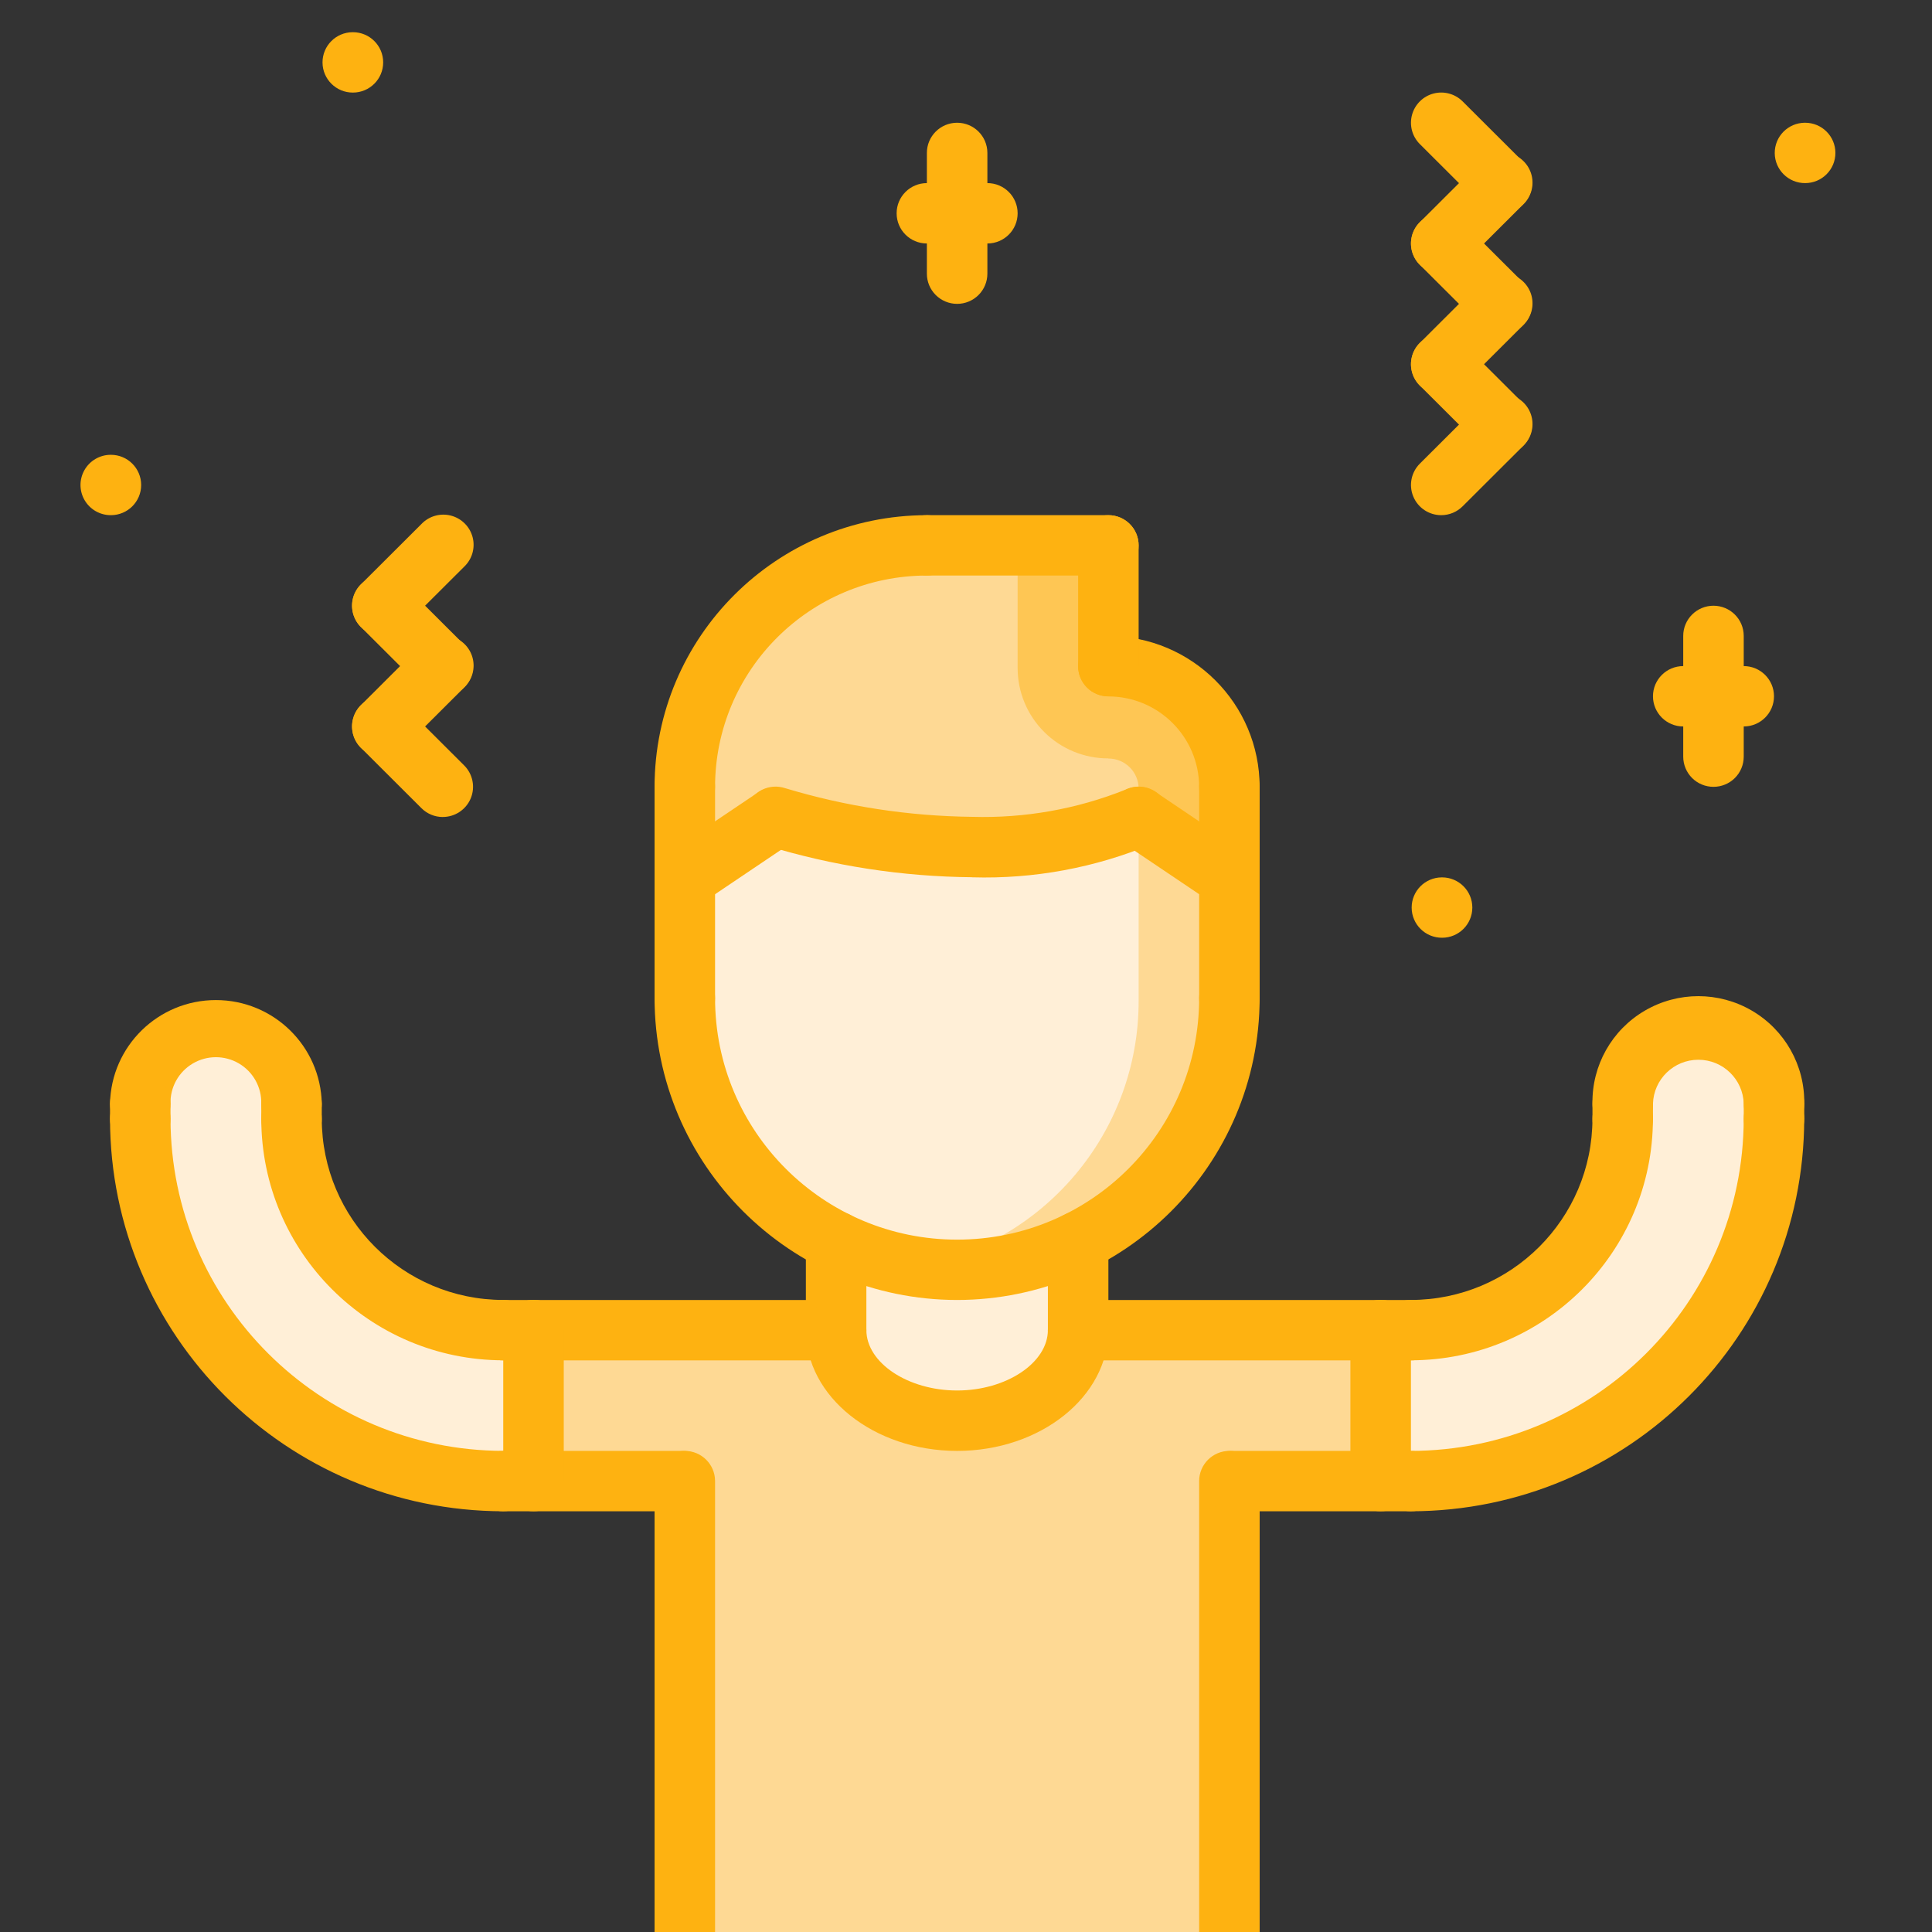 <svg width="120" height="120" viewBox="0 0 120 120" fill="none" xmlns="http://www.w3.org/2000/svg">
<rect x="0" y="0" width="120" height="120" fill="#333333" stroke="none"/>
<g clip-path="url(#clip0_1383_5327)">
<path d="M51.933 82.736V77.224C56.667 79.573 62.231 79.573 66.965 77.224V82.736C66.965 85.847 63.601 88.36 59.449 88.36C55.297 88.36 51.933 85.85 51.933 82.736Z" fill="#FFEFD7"/>
<path d="M48.172 50.862L42.535 54.67V48.988C42.534 45.01 44.117 41.194 46.937 38.381C49.756 35.568 53.58 33.989 57.568 33.99H68.842V41.482C70.836 41.481 72.748 42.271 74.157 43.678C75.567 45.084 76.359 46.992 76.358 48.981V54.664L70.721 50.847C67.447 52.194 63.925 52.833 60.385 52.722C56.245 52.681 52.131 52.05 48.17 50.847L48.172 50.862Z" fill="#FED994"/>
<path d="M110.186 68.676V69.615C110.187 75.582 107.812 81.305 103.583 85.524C99.354 89.743 93.618 92.113 87.637 92.112H85.756V82.736H87.635C91.124 82.738 94.471 81.356 96.938 78.895C99.406 76.433 100.791 73.094 100.788 69.612V68.674C100.751 66.975 101.638 65.389 103.107 64.529C104.576 63.668 106.396 63.668 107.865 64.529C109.334 65.389 110.221 66.975 110.184 68.674L110.186 68.676Z" fill="#FFEFD7"/>
<path d="M51.93 82.736C51.93 85.848 55.294 88.36 59.447 88.36C63.598 88.36 66.963 85.848 66.963 82.736H85.753V92.11H76.36V120.233H42.535V92.11H33.14V82.736H51.93Z" fill="#FED994"/>
<path d="M76.36 54.673V62.116C76.36 71.435 68.788 78.99 59.448 78.99C50.107 78.99 42.535 71.435 42.535 62.116V54.673L48.172 50.856C52.133 52.059 56.247 52.69 60.387 52.731C63.927 52.842 67.45 52.203 70.723 50.856L76.36 54.673Z" fill="#FFEFD7"/>
<path d="M70.723 50.865V62.111C70.755 70.353 64.779 77.396 56.627 78.726C61.541 79.608 66.594 78.26 70.41 75.047C74.227 71.835 76.41 67.093 76.365 62.111V54.673L70.723 50.865Z" fill="#FED994"/>
<path d="M33.142 82.736V92.109H31.261C25.28 92.111 19.544 89.741 15.315 85.522C11.086 81.302 8.711 75.579 8.712 69.612V68.674C8.675 66.975 9.562 65.389 11.031 64.529C12.499 63.668 14.32 63.668 15.789 64.529C17.258 65.389 18.145 66.975 18.107 68.674V69.612C18.105 73.094 19.49 76.433 21.957 78.895C24.424 81.356 27.771 82.738 31.261 82.736H33.142Z" fill="#FFEFD7"/>
<path d="M68.844 47.113C69.882 47.113 70.723 47.952 70.723 48.988V50.862L76.36 54.679V48.988C76.361 46.999 75.569 45.091 74.16 43.684C72.75 42.278 70.838 41.488 68.844 41.489V33.99H63.207V41.482C63.204 42.975 63.797 44.407 64.855 45.462C65.913 46.518 67.348 47.109 68.844 47.106V47.113Z" fill="#FEC654"/>
<path d="M59.446 80.744C49.074 80.732 40.668 72.346 40.656 61.997C40.656 60.961 41.497 60.122 42.535 60.122C43.573 60.122 44.414 60.961 44.414 61.997C44.414 70.281 51.145 76.996 59.447 76.996C67.75 76.996 74.481 70.281 74.481 61.997C74.481 60.961 75.322 60.122 76.36 60.122C77.398 60.122 78.239 60.961 78.239 61.997C78.227 72.347 69.82 80.733 59.446 80.744Z" fill="#FEB211"/>
<path d="M42.535 63.869C42.036 63.87 41.558 63.673 41.206 63.321C40.853 62.969 40.655 62.492 40.656 61.995V48.871C40.656 47.836 41.497 46.997 42.535 46.997C43.573 46.997 44.414 47.836 44.414 48.871V61.995C44.414 62.492 44.217 62.969 43.864 63.321C43.512 63.673 43.033 63.87 42.535 63.869Z" fill="#FEB211"/>
<path d="M76.361 63.869C75.862 63.87 75.384 63.672 75.031 63.321C74.679 62.969 74.481 62.492 74.481 61.994V48.869C74.481 47.834 75.323 46.994 76.361 46.994C77.398 46.994 78.24 47.834 78.24 48.869V61.994C78.24 62.492 78.042 62.969 77.69 63.321C77.337 63.672 76.859 63.87 76.361 63.869Z" fill="#FEB211"/>
<path d="M42.535 122C42.035 122.001 41.555 121.802 41.202 121.449C40.849 121.095 40.653 120.615 40.656 120.116V91.993C40.656 90.957 41.497 90.118 42.535 90.118C43.573 90.118 44.414 90.957 44.414 91.993V120.116C44.414 120.614 44.217 121.091 43.864 121.443C43.512 121.795 43.033 121.992 42.535 121.991V122Z" fill="#FEB211"/>
<path d="M76.361 122C75.86 122.001 75.381 121.802 75.028 121.449C74.675 121.095 74.478 120.615 74.481 120.116V91.993C74.481 90.957 75.323 90.118 76.361 90.118C77.398 90.118 78.24 90.957 78.24 91.993V120.116C78.24 120.614 78.042 121.091 77.69 121.443C77.337 121.795 76.859 121.992 76.361 121.991V122Z" fill="#FEB211"/>
<path d="M51.933 84.494C51.434 84.494 50.956 84.297 50.603 83.945C50.251 83.594 50.053 83.116 50.054 82.619V77.116C50.054 76.081 50.895 75.241 51.933 75.241C52.971 75.241 53.812 76.081 53.812 77.116V82.624C53.812 83.121 53.615 83.598 53.262 83.95C52.91 84.302 52.431 84.499 51.933 84.498V84.494Z" fill="#FEB211"/>
<path d="M66.965 84.494C66.466 84.494 65.988 84.297 65.636 83.945C65.283 83.594 65.085 83.116 65.086 82.619V77.116C65.086 76.081 65.927 75.241 66.965 75.241C68.003 75.241 68.844 76.081 68.844 77.116V82.624C68.845 83.121 68.647 83.598 68.294 83.95C67.942 84.302 67.463 84.499 66.965 84.498V84.494Z" fill="#FEB211"/>
<path d="M87.635 84.491C86.597 84.491 85.756 83.652 85.756 82.617C85.756 81.581 86.597 80.742 87.635 80.742C93.859 80.736 98.903 75.703 98.909 69.493C98.909 68.458 99.751 67.619 100.788 67.619C101.826 67.619 102.667 68.458 102.667 69.493C102.657 77.772 95.933 84.481 87.635 84.491Z" fill="#FEB211"/>
<path d="M87.635 93.868C86.597 93.868 85.756 93.028 85.756 91.993C85.756 90.957 86.597 90.118 87.635 90.118C99.043 90.1 108.286 80.877 108.305 69.496C108.305 68.46 109.146 67.621 110.184 67.621C111.221 67.621 112.063 68.46 112.063 69.496C112.047 82.949 101.119 93.852 87.635 93.868Z" fill="#FEB211"/>
<path d="M110.186 70.432C109.687 70.433 109.209 70.235 108.856 69.883C108.504 69.532 108.306 69.055 108.307 68.557C108.263 67.035 107.014 65.823 105.488 65.823C103.962 65.823 102.713 67.035 102.669 68.557C102.669 69.227 102.311 69.846 101.73 70.181C101.148 70.516 100.432 70.516 99.851 70.181C99.269 69.846 98.911 69.227 98.911 68.557C98.867 66.184 100.111 63.972 102.164 62.773C104.217 61.573 106.759 61.573 108.812 62.773C110.865 63.972 112.109 66.184 112.065 68.557C112.065 69.055 111.868 69.532 111.515 69.883C111.162 70.235 110.684 70.433 110.186 70.432Z" fill="#FEB211"/>
<path d="M110.186 71.371C109.687 71.371 109.209 71.174 108.856 70.822C108.504 70.471 108.306 69.993 108.307 69.496V68.557C108.307 67.522 109.148 66.683 110.186 66.683C111.223 66.683 112.065 67.522 112.065 68.557V69.496C112.065 69.993 111.868 70.471 111.515 70.822C111.163 71.174 110.684 71.371 110.186 71.371Z" fill="#FEB211"/>
<path d="M100.79 71.371C100.292 71.371 99.813 71.174 99.461 70.822C99.108 70.471 98.91 69.993 98.911 69.496V68.557C98.911 67.522 99.752 66.683 100.79 66.683C101.828 66.683 102.669 67.522 102.669 68.557V69.496C102.67 69.993 102.472 70.471 102.12 70.822C101.767 71.174 101.289 71.371 100.79 71.371Z" fill="#FEB211"/>
<path d="M87.635 84.496H66.965C65.927 84.496 65.086 83.657 65.086 82.621C65.086 81.586 65.927 80.747 66.965 80.747H87.635C88.672 80.747 89.514 81.586 89.514 82.621C89.514 83.657 88.672 84.496 87.635 84.496Z" fill="#FEB211"/>
<path d="M87.635 93.868H76.482C75.444 93.868 74.603 93.028 74.603 91.993C74.603 90.957 75.444 90.118 76.482 90.118H87.635C88.673 90.118 89.514 90.957 89.514 91.993C89.514 93.028 88.673 93.868 87.635 93.868Z" fill="#FEB211"/>
<path d="M31.261 84.491C22.962 84.481 16.238 77.772 16.228 69.493C16.228 68.458 17.069 67.619 18.107 67.619C19.145 67.619 19.986 68.458 19.986 69.493C19.992 75.703 25.036 80.736 31.261 80.742C32.298 80.742 33.139 81.581 33.139 82.617C33.139 83.652 32.298 84.491 31.261 84.491Z" fill="#FEB211"/>
<path d="M31.261 93.868C17.776 93.851 6.848 82.948 6.833 69.493C6.833 68.458 7.674 67.619 8.712 67.619C9.75 67.619 10.591 68.458 10.591 69.493C10.61 80.875 19.853 90.097 31.261 90.116C32.298 90.116 33.14 90.955 33.14 91.99C33.14 93.026 32.298 93.865 31.261 93.865V93.868Z" fill="#FEB211"/>
<path d="M18.107 70.432C17.609 70.433 17.131 70.235 16.778 69.883C16.425 69.532 16.228 69.055 16.228 68.557C16.257 67.534 15.726 66.575 14.842 66.055C13.959 65.534 12.861 65.534 11.977 66.055C11.093 66.575 10.562 67.534 10.591 68.557C10.591 69.593 9.75 70.432 8.712 70.432C7.674 70.432 6.833 69.593 6.833 68.557C6.899 64.981 9.824 62.116 13.41 62.116C16.995 62.116 19.92 64.981 19.986 68.557C19.987 69.055 19.789 69.532 19.437 69.883C19.084 70.235 18.606 70.433 18.107 70.432Z" fill="#FEB211"/>
<path d="M8.712 71.371C8.214 71.371 7.735 71.174 7.383 70.822C7.03 70.471 6.832 69.993 6.833 69.496V68.557C6.833 67.522 7.674 66.683 8.712 66.683C9.75 66.683 10.591 67.522 10.591 68.557V69.496C10.592 69.993 10.394 70.471 10.041 70.822C9.689 71.174 9.211 71.371 8.712 71.371Z" fill="#FEB211"/>
<path d="M18.107 71.371C17.608 71.371 17.13 71.174 16.778 70.822C16.425 70.471 16.227 69.993 16.228 69.496V68.557C16.228 67.522 17.069 66.683 18.107 66.683C19.145 66.683 19.986 67.522 19.986 68.557V69.496C19.987 69.993 19.789 70.471 19.436 70.822C19.084 71.174 18.606 71.371 18.107 71.371Z" fill="#FEB211"/>
<path d="M51.931 84.496H31.261C30.223 84.496 29.382 83.657 29.382 82.621C29.382 81.586 30.223 80.747 31.261 80.747H51.931C52.968 80.747 53.81 81.586 53.81 82.621C53.81 83.657 52.968 84.496 51.931 84.496Z" fill="#FEB211"/>
<path d="M42.414 93.868H31.261C30.223 93.868 29.382 93.028 29.382 91.993C29.382 90.957 30.223 90.118 31.261 90.118H42.414C43.452 90.118 44.293 90.957 44.293 91.993C44.293 93.028 43.452 93.868 42.414 93.868Z" fill="#FEB211"/>
<path d="M76.36 50.744C75.862 50.744 75.383 50.547 75.031 50.195C74.678 49.843 74.481 49.366 74.481 48.869C74.471 45.769 71.951 43.26 68.844 43.256C67.806 43.256 66.965 42.416 66.965 41.381C66.965 40.346 67.806 39.506 68.844 39.506C74.03 39.511 78.233 43.704 78.239 48.878C78.24 49.375 78.042 49.852 77.689 50.204C77.337 50.556 76.859 50.753 76.36 50.753V50.744Z" fill="#FEB211"/>
<path d="M68.844 43.247C68.345 43.248 67.867 43.05 67.514 42.699C67.162 42.347 66.964 41.87 66.965 41.372V33.873C66.965 32.838 67.806 31.998 68.844 31.998C69.882 31.998 70.723 32.838 70.723 33.873V41.372C70.724 41.87 70.526 42.347 70.173 42.699C69.821 43.05 69.342 43.248 68.844 43.247Z" fill="#FEB211"/>
<path d="M42.535 50.746C42.036 50.747 41.558 50.549 41.206 50.198C40.853 49.846 40.655 49.369 40.656 48.871C40.667 39.557 48.232 32.01 57.567 31.998C58.605 31.998 59.446 32.838 59.446 33.873C59.446 34.909 58.605 35.748 57.567 35.748C50.307 35.758 44.424 41.628 44.414 48.871C44.414 49.369 44.217 49.846 43.864 50.198C43.512 50.549 43.033 50.747 42.535 50.746Z" fill="#FEB211"/>
<path d="M76.358 56.417C75.984 56.417 75.618 56.305 75.307 56.096L69.67 52.3C69.113 51.925 68.799 51.283 68.846 50.614C68.893 49.946 69.293 49.353 69.897 49.059C70.5 48.766 71.215 48.816 71.772 49.19L77.402 52.987C78.091 53.447 78.397 54.303 78.154 55.094C77.912 55.885 77.178 56.423 76.349 56.42L76.358 56.417Z" fill="#FEB211"/>
<path d="M60.387 54.487C56.045 54.45 51.731 53.786 47.58 52.515C46.595 52.189 46.061 51.128 46.388 50.144C46.715 49.161 47.778 48.628 48.764 48.954C52.535 50.093 56.448 50.692 60.387 50.735C63.638 50.83 66.873 50.258 69.893 49.053C70.496 48.756 71.212 48.801 71.772 49.174C72.332 49.546 72.65 50.188 72.607 50.858C72.564 51.528 72.165 52.123 71.562 52.421C68.028 53.898 64.218 54.604 60.387 54.491V54.487Z" fill="#FEB211"/>
<path d="M42.538 56.415C41.711 56.416 40.981 55.878 40.739 55.09C40.497 54.301 40.8 53.448 41.484 52.986L47.121 49.192C47.982 48.648 49.119 48.886 49.688 49.729C50.258 50.571 50.051 51.712 49.223 52.304L43.589 56.098C43.277 56.306 42.912 56.416 42.538 56.415Z" fill="#FEB211"/>
<path d="M68.844 35.748H57.57C56.532 35.748 55.691 34.909 55.691 33.873C55.691 32.838 56.532 31.998 57.57 31.998H68.844C69.882 31.998 70.723 32.838 70.723 33.873C70.723 34.909 69.882 35.748 68.844 35.748Z" fill="#FEB211"/>
<path d="M23.744 39.498C22.985 39.497 22.301 39.04 22.01 38.34C21.72 37.64 21.88 36.834 22.417 36.298L26.175 32.549C26.645 32.055 27.346 31.855 28.007 32.025C28.668 32.196 29.184 32.71 29.356 33.369C29.527 34.028 29.327 34.728 28.832 35.198L25.074 38.947C24.723 39.3 24.245 39.498 23.747 39.498H23.744Z" fill="#FEB211"/>
<path d="M27.503 43.245C27.004 43.245 26.526 43.047 26.175 42.694L22.417 38.945C21.942 38.471 21.756 37.781 21.93 37.134C22.104 36.487 22.611 35.981 23.259 35.808C23.908 35.635 24.6 35.82 25.074 36.293L28.832 40.043C29.369 40.579 29.529 41.385 29.239 42.085C28.948 42.785 28.264 43.242 27.505 43.242L27.503 43.245Z" fill="#FEB211"/>
<path d="M23.744 46.998C22.985 46.998 22.301 46.541 22.01 45.841C21.72 45.141 21.88 44.335 22.417 43.799L26.175 40.05C26.645 39.556 27.346 39.356 28.007 39.526C28.668 39.697 29.184 40.211 29.356 40.87C29.527 41.529 29.327 42.229 28.832 42.699L25.074 46.448C24.723 46.8 24.245 46.998 23.747 46.998H23.744Z" fill="#FEB211"/>
<path d="M27.503 50.746C27.004 50.746 26.526 50.548 26.175 50.196L22.417 46.446C21.942 45.973 21.756 45.282 21.93 44.635C22.104 43.988 22.611 43.483 23.259 43.309C23.908 43.136 24.6 43.321 25.074 43.795L28.832 47.544C29.369 48.081 29.529 48.886 29.239 49.586C28.948 50.286 28.264 50.743 27.505 50.744L27.503 50.746Z" fill="#FEB211"/>
<path d="M89.516 24.5C88.756 24.499 88.072 24.042 87.782 23.342C87.491 22.642 87.651 21.836 88.188 21.3L91.946 17.55C92.416 17.057 93.118 16.857 93.779 17.027C94.439 17.198 94.956 17.712 95.127 18.371C95.299 19.03 95.098 19.73 94.604 20.2L90.846 23.949C90.494 24.302 90.016 24.499 89.518 24.5H89.516Z" fill="#FEB211"/>
<path d="M93.274 20.747C92.776 20.747 92.298 20.549 91.946 20.197L88.188 16.448C87.713 15.974 87.528 15.284 87.702 14.637C87.876 13.99 88.382 13.484 89.031 13.311C89.679 13.138 90.371 13.323 90.846 13.796L94.604 17.546C95.141 18.082 95.301 18.888 95.01 19.588C94.72 20.288 94.036 20.744 93.276 20.745L93.274 20.747Z" fill="#FEB211"/>
<path d="M89.516 31.998C88.756 31.998 88.072 31.541 87.782 30.841C87.491 30.141 87.651 29.335 88.188 28.799L91.946 25.05C92.416 24.556 93.118 24.356 93.779 24.526C94.439 24.697 94.956 25.211 95.127 25.87C95.299 26.529 95.098 27.229 94.604 27.699L90.846 31.448C90.494 31.8 90.016 31.998 89.518 31.998H89.516Z" fill="#FEB211"/>
<path d="M93.274 28.247C92.776 28.247 92.298 28.049 91.946 27.696L88.188 23.947C87.713 23.473 87.528 22.783 87.702 22.136C87.876 21.489 88.382 20.983 89.031 20.81C89.679 20.637 90.371 20.822 90.846 21.295L94.604 25.045C95.141 25.581 95.301 26.387 95.01 27.087C94.72 27.787 94.036 28.244 93.276 28.244L93.274 28.247Z" fill="#FEB211"/>
<path d="M89.516 17C88.756 17 88.072 16.543 87.782 15.843C87.491 15.143 87.651 14.337 88.188 13.801L91.946 10.052C92.416 9.558 93.118 9.358 93.779 9.528C94.439 9.698 94.956 10.213 95.127 10.872C95.299 11.531 95.098 12.231 94.604 12.701L90.844 16.453C90.492 16.804 90.014 17.001 89.516 17Z" fill="#FEB211"/>
<path d="M93.274 13.248C92.776 13.248 92.298 13.05 91.946 12.698L88.188 8.949C87.713 8.475 87.528 7.785 87.702 7.138C87.876 6.491 88.382 5.985 89.031 5.812C89.679 5.639 90.371 5.824 90.846 6.297L94.604 10.047C95.141 10.583 95.301 11.389 95.01 12.089C94.72 12.789 94.036 13.245 93.276 13.246L93.274 13.248Z" fill="#FEB211"/>
<path d="M6.889 31.998C6.218 32.002 5.596 31.648 5.257 31.07C4.918 30.492 4.914 29.777 5.247 29.195C5.579 28.613 6.198 28.253 6.869 28.249H6.889C7.927 28.249 8.768 29.088 8.768 30.124C8.768 31.159 7.927 31.998 6.889 31.998Z" fill="#FEB211"/>
<path d="M21.921 5.75C20.884 5.755 20.038 4.92 20.032 3.885C20.027 2.849 20.863 2.006 21.901 2H21.921C22.959 2 23.8 2.839 23.8 3.875C23.8 4.91 22.959 5.75 21.921 5.75Z" fill="#FEB211"/>
<path d="M112.121 11.373C111.083 11.379 110.238 10.544 110.232 9.509C110.226 8.473 111.063 7.63 112.101 7.624H112.121C113.159 7.624 114 8.463 114 9.499C114 10.534 113.159 11.373 112.121 11.373Z" fill="#FEB211"/>
<path d="M89.57 58.245C88.532 58.251 87.686 57.416 87.681 56.38C87.675 55.345 88.512 54.501 89.55 54.496H89.57C90.608 54.496 91.449 55.335 91.449 56.37C91.449 57.406 90.608 58.245 89.57 58.245Z" fill="#FEB211"/>
<path d="M59.449 18.873C58.95 18.873 58.472 18.676 58.12 18.324C57.767 17.972 57.569 17.495 57.57 16.998V9.499C57.57 8.463 58.411 7.624 59.449 7.624C60.487 7.624 61.328 8.463 61.328 9.499V16.998C61.328 17.495 61.131 17.972 60.778 18.324C60.426 18.676 59.947 18.873 59.449 18.873Z" fill="#FEB211"/>
<path d="M61.328 15.123H57.57C56.532 15.123 55.691 14.284 55.691 13.248C55.691 12.213 56.532 11.373 57.57 11.373H61.328C62.366 11.373 63.207 12.213 63.207 13.248C63.207 14.284 62.366 15.123 61.328 15.123Z" fill="#FEB211"/>
<path d="M106.427 48.871C105.929 48.872 105.451 48.674 105.098 48.323C104.746 47.971 104.548 47.494 104.548 46.996V39.497C104.548 38.462 105.39 37.623 106.427 37.623C107.465 37.623 108.306 38.462 108.306 39.497V46.996C108.307 47.494 108.109 47.971 107.757 48.323C107.404 48.674 106.926 48.872 106.427 48.871Z" fill="#FEB211"/>
<path d="M108.307 45.122H104.548C103.511 45.122 102.669 44.282 102.669 43.247C102.669 42.211 103.511 41.372 104.548 41.372H108.307C109.344 41.372 110.186 42.211 110.186 43.247C110.186 44.282 109.344 45.122 108.307 45.122Z" fill="#FEB211"/>
<path d="M59.449 90.118C54.273 90.118 50.054 86.75 50.054 82.61C50.054 81.575 50.895 80.735 51.933 80.735C52.971 80.735 53.812 81.575 53.812 82.61C53.812 84.647 56.393 86.366 59.449 86.366C62.505 86.366 65.086 84.644 65.086 82.61C65.086 81.575 65.927 80.735 66.965 80.735C68.003 80.735 68.844 81.575 68.844 82.61C68.844 86.75 64.629 90.118 59.449 90.118Z" fill="#FEB211"/>
<path d="M33.137 93.868C32.639 93.868 32.16 93.671 31.808 93.319C31.456 92.968 31.258 92.49 31.258 91.993V82.61C31.258 81.575 32.1 80.735 33.137 80.735C34.175 80.735 35.016 81.575 35.016 82.61V91.993C35.017 92.49 34.819 92.968 34.467 93.319C34.114 93.671 33.636 93.868 33.137 93.868Z" fill="#FEB211"/>
<path d="M85.755 93.868C85.257 93.868 84.779 93.671 84.426 93.319C84.074 92.968 83.876 92.49 83.876 91.993V82.61C83.876 81.575 84.718 80.735 85.755 80.735C86.793 80.735 87.635 81.575 87.635 82.61V91.993C87.635 92.49 87.437 92.968 87.085 93.319C86.732 93.671 86.254 93.868 85.755 93.868Z" fill="#FEB211"/>
</g>
<defs>
<clipPath id="clip0_1383_5327">
<rect width="120" height="120" fill="white"/>
</clipPath>
</defs>
</svg>
